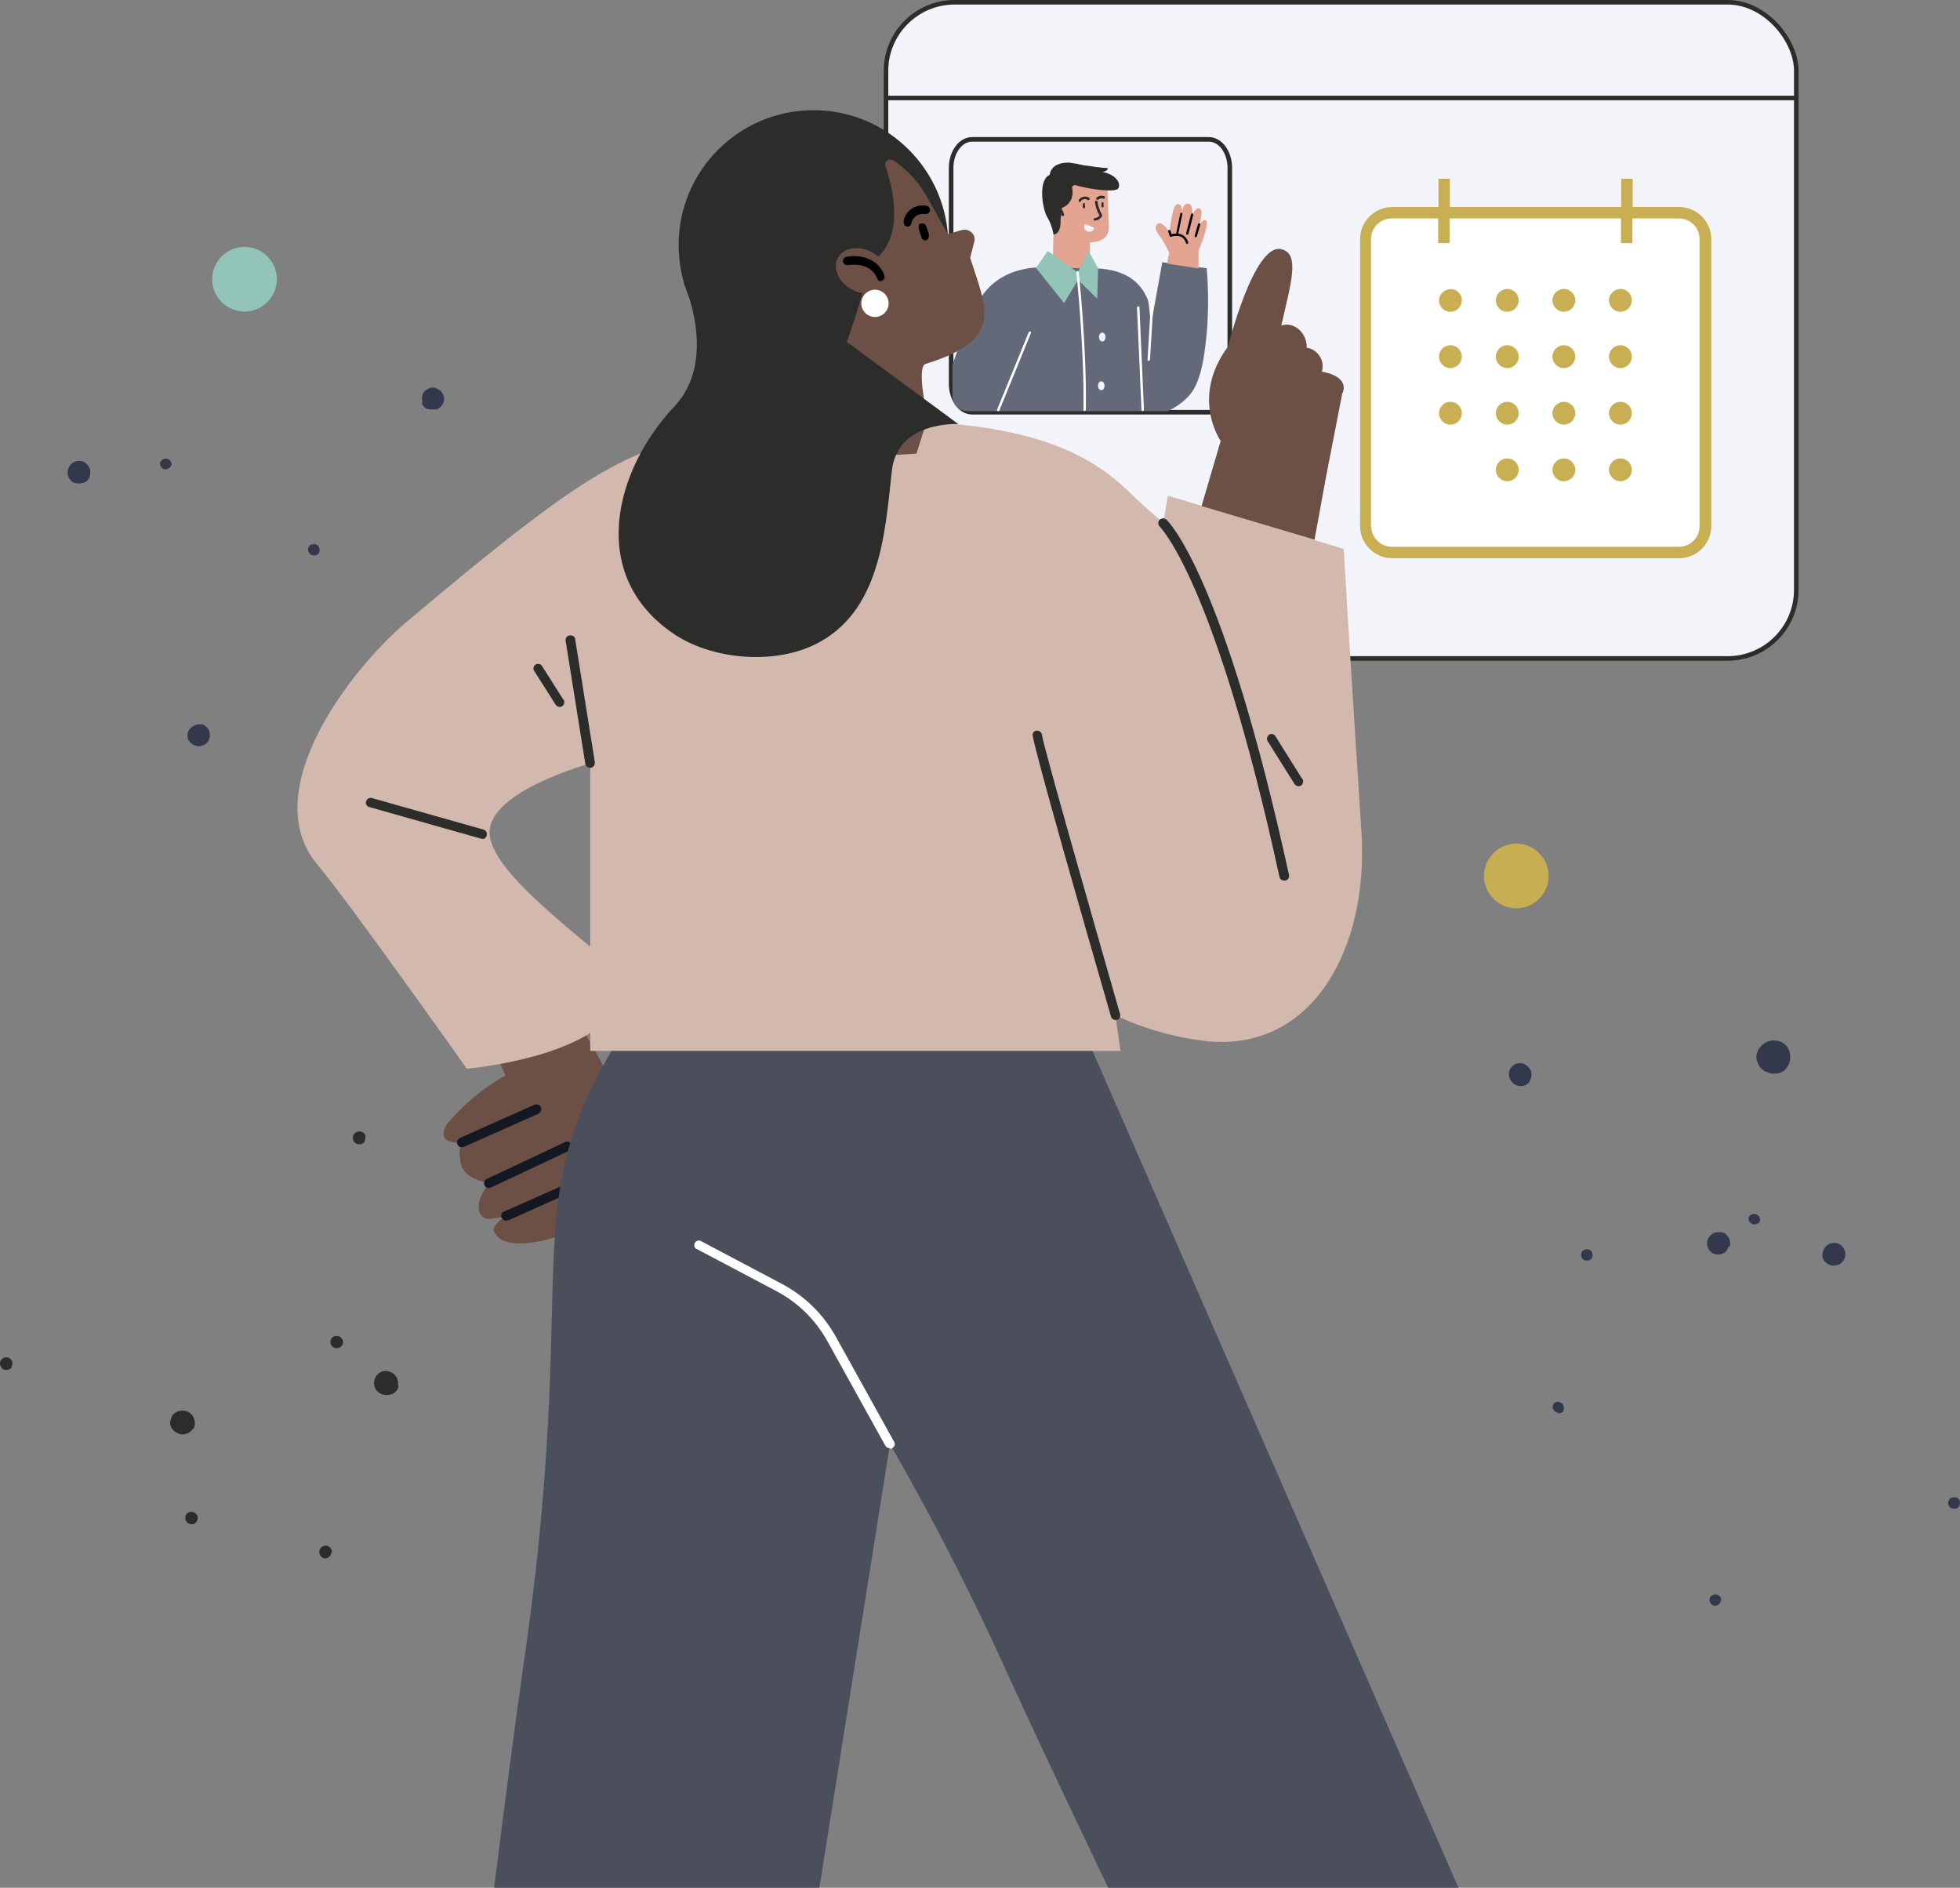 <?xml version="1.0" encoding="UTF-8"?>
<svg id="Layer_1" data-name="Layer 1" xmlns="http://www.w3.org/2000/svg" width="430.28" height="414.39" xmlns:xlink="http://www.w3.org/1999/xlink" viewBox="0 0 430.28 414.39">
  <rect x="0" y="0" width="430.28" height="414.39" fill="#808080" stroke="none"/>
  <defs>
    <style>
      .cls-1 {
        fill: #000;
      }

      .cls-1, .cls-2, .cls-3, .cls-4, .cls-5, .cls-6, .cls-7, .cls-8, .cls-9, .cls-10, .cls-11, .cls-12, .cls-13, .cls-14, .cls-15, .cls-16, .cls-17, .cls-18 {
        stroke-width: 0px;
      }

      .cls-2 {
        fill: #2c2c2b;
      }

      .cls-3 {
        fill: #e3a491;
      }

      .cls-4, .cls-7, .cls-19 {
        fill: #f3f4fa;
      }

      .cls-5 {
        fill: #141822;
      }

      .cls-6, .cls-20 {
        fill: none;
      }

      .cls-7, .cls-9, .cls-18 {
        fill-rule: evenodd;
      }

      .cls-21 {
        clip-path: url(#clippath-1);
      }

      .cls-8 {
        fill: #64697a;
      }

      .cls-9, .cls-16 {
        fill: #6c5045;
      }

      .cls-20, .cls-19 {
        stroke: #2c2c2b;
      }

      .cls-22 {
        clip-path: url(#clippath);
      }

      .cls-10 {
        fill: #33384d;
      }

      .cls-11 {
        fill: #d3b9ad;
      }

      .cls-12 {
        fill: #4b4e5b;
      }

      .cls-13, .cls-18 {
        fill: #93c4b8;
      }

      .cls-14 {
        fill: #fff;
      }

      .cls-15 {
        fill: #c9af53;
      }

      .cls-17 {
        fill: #c8ae52;
      }
    </style>
    <clipPath id="clippath">
      <rect class="cls-6" x="298.52" y="39.23" width="77.09" height="83.31"/>
    </clipPath>
    <clipPath id="clippath-1">
      <rect class="cls-6" x="298.52" y="39.23" width="77.09" height="83.31"/>
    </clipPath>
  </defs>
  <g id="Group_601547-2" data-name="Group 601547-2">
    <g id="Group_601530-2" data-name="Group 601530-2">
      <rect id="Rectangle_30371-2-2" data-name="Rectangle 30371-2-2" class="cls-19" x="194.5" y=".5" width="199.84" height="144.04" rx="15.07" ry="15.07"/>
      <path id="Path_508932-2-2" data-name="Path 508932-2-2" class="cls-20" d="M194.5,21.51h199.84"/>
    </g>
  </g>
  <g>
    <g id="Group_601530-2-2" data-name="Group 601530-2">
      <path id="Rectangle_30371-2-2-2" data-name="Rectangle 30371-2-2" class="cls-19" d="M213.41,30.59h51.96c2.55,0,4.61,2.81,4.61,6.27v47.36c0,3.46-2.07,6.27-4.61,6.27h-51.96c-2.55,0-4.61-2.81-4.61-6.27v-47.36c0-3.46,2.07-6.27,4.61-6.27Z"/>
    </g>
    <path id="Path_456336-2" data-name="Path 456336-2" class="cls-3" d="M231.65,39.02h1.95l.44.98c1.77.09,8.34.53,8.34.53l.75,1.15.31,8.25c0,1.33-.75,3.24-4.17,3.28v3.77l-2.97,3.11s-5.1-2.71-5.15-3.06.49-18.02.49-18.02Z"/>
    <path id="Path_456338-2" data-name="Path 456338-2" class="cls-2" d="M230.45,38.4s0-2.71,4.17-2.71c1.06.13,2.13.31,3.19.58,1.33.13,3.64.58,5.37.62.04.53-.53.75-1.15.84,3.42.75,4.08,2.8,3.42,3.68-.62.84-5.99.22-9.32-.75-.31-.09-.67.09-.75.4v.27c.18.93.09,1.86-.35,2.71-.44.75-1.11,1.33-1.91,1.6l-.31,2.71s.27,2.88-1.51,3.15c-.27-1.42-.75-2.8-1.51-4.04-1.06-2.13-1.86-8.08.71-9.1l-.04.04Z"/>
    <path id="Path_508607-2" data-name="Path 508607-2" class="cls-8" d="M209.06,80.15c1.91-5.5,3.86-10.87,5.99-14.38,5.01-8.39,15.31-7.01,15.31-7.01l8.87.13c7.45-.09,11.05,2.75,12.73,6.88.35.89.53,4.75.75,5.41l2.44-13.62,9.76,1.33c.4,4.79.4,9.58,0,14.38-.71,7.41-1.82,11.4-4.04,13.76-1.29,1.38-2.88,2.48-4.61,3.24h-43.53c-2.31,0-3.64-1.38-3.64-3.55v-6.52l-.04-.04Z"/>
    <path id="Path_508608-2" data-name="Path 508608-2" class="cls-14" d="M250.86,90.23c-.13,0-.27-.09-.27-.27l-.98-22.45c0-.13.09-.27.27-.27h0c.13,0,.27.09.27.27l.98,22.45c0,.13-.13.27-.27.27h0Z"/>
    <path id="Path_508609-2" data-name="Path 508609-2" class="cls-14" d="M219.13,90.23h-.09c-.13-.04-.22-.18-.13-.35h0l6.92-16.95c.04-.13.22-.22.35-.13.13.04.22.18.13.35h0l-6.92,16.95c0,.09-.13.18-.27.18v-.04Z"/>
    <path id="Path_508610-2" data-name="Path 508610-2" class="cls-14" d="M252.19,79.22c-.13,0-.27-.13-.27-.27h0l.75-12.47c0-.13.13-.27.27-.27s.27.13.27.27l-.75,12.47c0,.13-.13.27-.27.27Z"/>
    <path id="Path_508633-2" data-name="Path 508633-2" class="cls-7" d="M241.27,73.99c0,.53.31.98.71.98s.71-.44.71-.98-.31-.98-.71-.98-.71.44-.71.98Z"/>
    <path id="Path_508634-2" data-name="Path 508634-2" class="cls-7" d="M241.05,84.68c0,.53.31.98.71.98s.71-.44.71-.98-.31-.98-.71-.98-.71.44-.71.98Z"/>
    <path id="Path_508640-2" data-name="Path 508640-2" class="cls-18" d="M241.1,58.9l-2.09-3.73-2.44,4.61-6.57-4.7-2.57,3.73,6.17,7.72,3.06-5.1,4.22,4.17.18-6.66.04-.04Z"/>
    <path id="Path_508641-2" data-name="Path 508641-2" class="cls-14" d="M238.12,90.23c-.13,0-.27-.13-.27-.27h0c.22-13.67-1.55-30-1.55-30.17,0-.13.09-.27.22-.27h0c.13,0,.27.09.31.22,0,.18,1.77,16.55,1.55,30.22,0,.13-.13.27-.27.27h0Z"/>
    <path id="Path_508947-2" data-name="Path 508947-2" class="cls-4" d="M238.39,49.27l1.6.62c.13.04.22.22.13.35v.04c-.27.53-.89.71-1.42.49h0c-.53-.18-.8-.75-.62-1.29,0-.13.18-.22.31-.18h0v-.04Z"/>
    <g id="Group_523961-2" data-name="Group 523961-2">
      <path id="Path_456339-2" data-name="Path 456339-2" class="cls-2" d="M240.34,48.43c-.18,0-.27-.13-.27-.27s.13-.27.27-.27c.4-.04.8-.27,1.06-.58-.58-.89-.89-1.95-1.02-2.97,0-.18.13-.31.27-.31h0c.18,0,.31.13.31.27.09.98.44,1.91.93,2.75.09.18.09.35,0,.49-.35.49-.89.84-1.51.89h-.04Z"/>
      <path id="Path_456340-2" data-name="Path 456340-2" class="cls-2" d="M240.96,43.86c-.18,0-.31-.13-.31-.27,0-.09,0-.18.09-.22.44-.4,1.11-.53,1.69-.31.13.09.22.22.13.4-.09.13-.22.22-.4.13-.35-.13-.75,0-1.06.22-.04.04-.13.09-.18.09l.04-.04Z"/>
      <g id="Group_523844-2" data-name="Group 523844-2">
        <path id="Path_456349-2" data-name="Path 456349-2" class="cls-2" d="M237.06,44.39c-.18,0-.27-.13-.27-.31v-.13c.49-.8,1.51-1.02,2.26-.58h0c.13.09.22.22.13.4-.09.13-.22.22-.4.13-.49-.35-1.15-.22-1.51.27v.04c-.04.09-.13.13-.27.13l.04.04Z"/>
        <path id="Path_456350-2" data-name="Path 456350-2" class="cls-2" d="M237.72,45.28v-.44c0-.13.09-.27.22-.27h.04c.09,0,.18.04.18.13v.09c0,.13,0,.31.04.44,0,.13,0,.31-.09.44-.09.09-.22.09-.31,0s-.18-.27-.13-.4h.04Z"/>
        <path id="Path_456351-2" data-name="Path 456351-2" class="cls-2" d="M241.81,45.1v-.44c0-.13.09-.27.22-.27h.04c.09,0,.18.04.18.13v.09c0,.13,0,.31.04.44,0,.13,0,.31-.09.44-.09.09-.22.09-.31,0s-.18-.27-.13-.4h.04Z"/>
      </g>
      <path id="Path_456357-2" data-name="Path 456357-2" class="cls-2" d="M233.29,47.45c-.13,0-.27-.13-.27-.27-.09-1.29-1.55-1.42-1.6-1.42-.18,0-.27-.18-.27-.31s.13-.27.31-.27c1.11,0,2,.89,2.13,1.95,0,.18-.09.31-.27.31h-.04Z"/>
    </g>
    <g id="Group_601542-2" data-name="Group 601542-2">
      <path id="Path_70242-2" data-name="Path 70242-2" class="cls-3" d="M263.11,58.85v-3.73s2.53-6.03,1.64-6.74c-.4-.35-.98.22-1.42.93.44-1.6.75-3.46-.09-3.59-.58-.09-1.11.58-1.51,1.46.09-1.29-.04-2.4-.93-2.48-.8-.09-1.2.93-1.38,2.13.09-.53.18-2.04-.84-2.04s-1.38,2.88-1.86,6.03c-.62-.84-1.77-2.22-2.57-1.69-1.11.8.13,2.31.8,3.19.62,1.02,1.2,2.04,1.73,3.15l-.49,2.4,7.01,1.06-.09-.09Z"/>
      <g id="Group_576011-2" data-name="Group 576011-2">
        <path id="Path_70245-2" data-name="Path 70245-2" class="cls-1" d="M258.4,51.44c.13,0,.27-.04.27-.18l.89-4.26c0-.13-.04-.27-.18-.27s-.27.04-.27.18l-.89,4.26c0,.13.04.27.18.27Z"/>
        <path id="Path_70246-2" data-name="Path 70246-2" class="cls-1" d="M260.58,53.53c.13,0,.27-.04.27-.18v-.13c-.18-.71-.67-1.33-1.33-1.69-.75-.31-1.6-.35-2.35-.13l-.22-.75c0-.13-.18-.18-.31-.18s-.18.18-.18.31h0l.31,1.02c0,.13.18.18.31.18h0c.71-.27,1.51-.27,2.22,0,.53.31.93.8,1.06,1.38,0,.09.09.13.18.18h.04Z"/>
        <path id="Path_70247-2" data-name="Path 70247-2" class="cls-1" d="M260.62,51.53c.13,0,.27-.04.27-.18l1.06-4.17c0-.13,0-.27-.18-.31-.13,0-.27,0-.31.18h0l-1.06,4.17c0,.13.04.27.18.31h.04Z"/>
        <path id="Path_70248-2" data-name="Path 70248-2" class="cls-1" d="M262.48,52.07c.13,0,.22-.04.27-.18l.75-2.57c0-.13,0-.27-.18-.31-.13,0-.27,0-.31.18l-.75,2.57c0,.13,0,.27.18.31h.04Z"/>
      </g>
    </g>
  </g>
  <g class="cls-22">
    <g class="cls-21">
      <g>
        <path class="cls-14" d="M301.57,119.49c7.4,2.93,19.29,6.57,34.22,6.87,16.72.3,29.92-3.76,37.62-6.87V47.65h-71.84c-.78,1.19-2.21,3.58-3.4,6.87-4.36,11.94,0,21.44,0,37.62v10.27c-.06,4.12-.18,5.08,0,6.87.24,2.51,1.02,6.03,3.4,10.27"/>
        <path class="cls-15" d="M355.73,63.42h0c1.37,0,2.51,1.13,2.51,2.51s-1.13,2.51-2.51,2.51-2.51-1.13-2.51-2.51,1.13-2.51,2.51-2.51"/>
        <path class="cls-15" d="M343.31,63.42h0c1.37,0,2.51,1.13,2.51,2.51s-1.13,2.51-2.51,2.51-2.51-1.13-2.51-2.51,1.13-2.51,2.51-2.51"/>
        <path class="cls-15" d="M330.89,63.42h0c1.37,0,2.51,1.13,2.51,2.51s-1.13,2.51-2.51,2.51-2.51-1.13-2.51-2.51,1.13-2.51,2.51-2.51"/>
        <path class="cls-15" d="M355.73,75.78h0c1.37,0,2.51,1.13,2.51,2.51s-1.13,2.51-2.51,2.51-2.51-1.13-2.51-2.51,1.13-2.51,2.51-2.51"/>
        <path class="cls-15" d="M343.31,75.78h0c1.37,0,2.51,1.13,2.51,2.51s-1.13,2.51-2.51,2.51-2.51-1.13-2.51-2.51,1.13-2.51,2.51-2.51"/>
        <path class="cls-15" d="M330.89,75.78h0c1.37,0,2.51,1.13,2.51,2.51s-1.13,2.51-2.51,2.51-2.51-1.13-2.51-2.51,1.13-2.51,2.51-2.51"/>
        <path class="cls-15" d="M355.73,88.2h0c1.37,0,2.51,1.13,2.51,2.51s-1.13,2.51-2.51,2.51-2.51-1.13-2.51-2.51,1.13-2.51,2.51-2.51"/>
        <path class="cls-15" d="M343.31,88.2h0c1.37,0,2.51,1.13,2.51,2.51s-1.13,2.51-2.51,2.51-2.51-1.13-2.51-2.51,1.13-2.51,2.51-2.51"/>
        <path class="cls-15" d="M330.89,88.2h0c1.37,0,2.51,1.13,2.51,2.51s-1.13,2.51-2.51,2.51-2.51-1.13-2.51-2.51,1.13-2.51,2.51-2.51"/>
        <path class="cls-15" d="M355.73,100.62h0c1.37,0,2.51,1.13,2.51,2.51s-1.13,2.51-2.51,2.51-2.51-1.13-2.51-2.51,1.13-2.51,2.51-2.51"/>
        <path class="cls-15" d="M343.31,100.62h0c1.37,0,2.51,1.13,2.51,2.51s-1.13,2.51-2.51,2.51-2.51-1.13-2.51-2.51,1.13-2.51,2.51-2.51"/>
        <path class="cls-15" d="M330.89,100.62h0c1.37,0,2.51,1.13,2.51,2.51s-1.13,2.51-2.51,2.51-2.51-1.13-2.51-2.51,1.13-2.51,2.51-2.51"/>
        <path class="cls-15" d="M318.41,63.42h0c1.37,0,2.51,1.13,2.51,2.51h0c0,1.37-1.13,2.51-2.51,2.51s-2.51-1.13-2.51-2.45h0c0-1.37,1.13-2.51,2.51-2.51"/>
        <path class="cls-15" d="M318.41,75.78h0c1.37,0,2.51,1.13,2.51,2.51s-1.13,2.51-2.51,2.51-2.51-1.13-2.51-2.51,1.13-2.51,2.51-2.51"/>
        <path class="cls-15" d="M318.41,88.2h0c1.37,0,2.51,1.13,2.51,2.51s-1.13,2.51-2.51,2.51-2.51-1.13-2.51-2.51,1.13-2.51,2.51-2.51"/>
        <path class="cls-15" d="M305.57,45.44h10.21v-6.21h2.51v6.21h37.62v-6.21h2.51v6.21h10.21c3.88,0,7.05,3.17,7.05,7.05v63c0,3.88-3.17,7.05-7.05,7.05h-63c-3.88,0-7.05-3.17-7.05-7.05v-63c0-3.88,3.17-7.05,7.05-7.05M301.03,115.49c0,2.51,2.03,4.54,4.54,4.54h63c2.51,0,4.54-2.03,4.54-4.54v-63c0-2.51-2.03-4.54-4.54-4.54h-10.21v5.43h-2.51v-5.43h-37.62v5.43h-2.51v-5.43h-10.21c-2.51,0-4.54,2.03-4.54,4.54v63h.06Z"/>
      </g>
    </g>
  </g>
  <g id="Group_601648" data-name="Group 601648">
    <path id="Path_508575" data-name="Path 508575" class="cls-9" d="M121.48,214.29l13.5,24.2c3.6,6,5.4,12.9,5.2,19.9-1.2,8.8-29.2,19.9-31.8,11.7-.6-1.9,8-6.4,2.6-3.2-2.3.7-4.2.9-4.9.3-2.9-2.3,1.3-7.5,1.3-7.5,0,0-5.4-.6-6.2-4.2-.8-3.6.3-4.7.3-4.7,0,0-6.1.8-3.4-4,3.6-4.3,8-8,12.9-10.7,0,0-7.7-14.9,0-23.8l10.5,2.1v-.1Z"/>
    <path id="Path_508576" data-name="Path 508576" class="cls-5" d="M110.28,266.19c-.4.5-.3,1.1.1,1.5.3.3.8.3,1.2.2l15-6.7c.5-.2.8-.9.5-1.4-.2-.5-.9-.8-1.4-.5l-15.1,6.7c-.1,0-.3.2-.4.3l.1-.1Z"/>
    <path id="Path_508577" data-name="Path 508577" class="cls-5" d="M106.58,258.99c-.4.4-.4,1.1,0,1.5.3.3.8.4,1.2.2l17.2-8.1c.5-.3.8-.9.5-1.4s-.9-.8-1.4-.5l-17.2,8.1c-.1,0-.3.2-.4.3l.1-.1Z"/>
    <path id="Path_508578" data-name="Path 508578" class="cls-5" d="M100.58,250.09c-.4.5-.3,1.1.1,1.5.3.3.8.3,1.1.2l16.4-7.3c.5-.2.8-.9.6-1.4s-.9-.8-1.4-.6h0l-16.4,7.3c-.1,0-.3.2-.4.3Z"/>
  </g>
  <g id="Group_601636" data-name="Group 601636">
    <g id="Group_598248" data-name="Group 598248">
      <path id="Path_505586" data-name="Path 505586" class="cls-10" d="M349.38,276.29c.4-.6.3-1.4-.2-1.8-.6-.4-1.4-.3-1.8.2s-.4,1.3.2,1.8h0c.6.4,1.4.3,1.8-.2Z"/>
    </g>
    <g id="Group_598249" data-name="Group 598249">
      <path id="Path_505587" data-name="Path 505587" class="cls-10" d="M343.28,309.49c.2-.7-.1-1.4-.8-1.7-.6-.2-1.2,0-1.5.5-.3.6,0,1.4.6,1.7.2,0,.3.1.5.2h.5c.3-.1.6-.3.7-.6v-.1Z"/>
    </g>
    <g id="Group_598250" data-name="Group 598250">
      <path id="Path_505588" data-name="Path 505588" class="cls-10" d="M386.38,267.99c.1-.7-.4-1.4-1.1-1.5-.6,0-1.2.2-1.4.8-.1.7.4,1.4,1.1,1.5.6,0,1.2-.2,1.4-.8Z"/>
    </g>
    <g id="Group_598251" data-name="Group 598251">
      <path id="Path_505589" data-name="Path 505589" class="cls-10" d="M377.88,351.39c0-.7-.4-1.3-1.2-1.4-.7,0-1.3.4-1.4,1.1,0,.7.4,1.3,1.1,1.4h0c.7,0,1.3-.4,1.4-1.2l.1.1Z"/>
    </g>
    <g id="Group_598252" data-name="Group 598252">
      <path id="Path_505590" data-name="Path 505590" class="cls-10" d="M430.28,329.79c0-.3-.2-.7-.5-.9-.1-.1-.3-.2-.4-.2h-.5c-.7,0-1.2.6-1.2,1.3h0c0,.7.7,1.3,1.4,1.2.2,0,.3,0,.5-.1.1,0,.3-.2.4-.3.2-.3.3-.6.3-.9v-.1Z"/>
    </g>
    <g id="Group_598253" data-name="Group 598253">
      <path id="Path_505591" data-name="Path 505591" class="cls-10" d="M335.68,237.49c.4-.5.6-1.2.5-1.8,0-.6-.3-1.1-.7-1.5l-.2-.2c-.5-.4-1.1-.7-1.7-.6-.7,0-1.3.3-1.7.8-.5.5-.7,1.1-.6,1.8,0,.7.4,1.3.9,1.8l.2.2s.1,0,.2.1c.1,0,.3.1.5.2.3.1.6.1,1,.1.7,0,1.3-.4,1.7-.9h-.1Z"/>
    </g>
    <g id="Group_598254" data-name="Group 598254">
      <path id="Path_505592" data-name="Path 505592" class="cls-10" d="M379.78,273.59c0-.3.1-.6,0-1,0-.3-.1-.6-.3-.9-.3-.6-.8-1-1.4-1.2h-1c-.3,0-.6.1-.9.2-.6.3-1,.8-1.3,1.4-.2.6-.2,1.3.1,1.9.1.3.4.6.6.8.1.1.3.2.4.3.8.4,1.7.4,2.4,0,.3-.1.5-.3.7-.6.2-.3.3-.6.4-.9h.3Z"/>
    </g>
    <g id="Group_598255" data-name="Group 598255">
      <path id="Path_505593" data-name="Path 505593" class="cls-10" d="M405.08,274.89c-.1-.6-.5-1.2-1-1.6-.2-.2-.5-.3-.8-.4-.3,0-.6-.1-1,0-.6,0-1.2.4-1.6.9s-.6,1.1-.6,1.8.4,1.3.9,1.7c.5.4,1.2.6,1.9.5.3,0,.7-.1,1-.3.3-.2.5-.4.7-.6.4-.5.6-1.2.5-1.8v-.2Z"/>
    </g>
    <g id="Group_598256" data-name="Group 598256">
      <path id="Path_505594" data-name="Path 505594" class="cls-10" d="M392.78,233.39c.3-.9.3-1.9,0-2.8-.2-.4-.4-.8-.7-1.1s-.7-.6-1.1-.8c-.2,0-.4-.2-.7-.2-.2,0-.4,0-.7-.1-.5,0-.9,0-1.3.2-.4.1-.9.4-1.2.6-.4.3-.7.7-1,1.1-.2.4-.4.9-.5,1.4,0,.5,0,1,.2,1.4.2.5.4.9.7,1.3.2.2.4.4.6.5.2.2.5.3.7.4.5.2,1,.4,1.5.4s1,0,1.5-.2c.9-.3,1.6-1.1,2-2v-.1Z"/>
    </g>
  </g>
  <g id="Group_601642" data-name="Group 601642">
    <g id="Group_598258" data-name="Group 598258">
      <path id="Path_505598" data-name="Path 505598" class="cls-10" d="M67.68,121.09c-.2-.7.1-1.4.8-1.6.7-.2,1.4.1,1.6.8s0,1.4-.7,1.6h0c-.7.2-1.4-.1-1.6-.8h-.1Z"/>
    </g>
    <g id="Group_598259" data-name="Group 598259">
      <path id="Path_505599" data-name="Path 505599" class="cls-10" d="M35.08,101.79c.1-.7.8-1.2,1.5-1.1.6,0,1,.6,1.1,1.2-.1.7-.8,1.2-1.5,1.1-.6,0-1-.6-1.1-1.2Z"/>
    </g>
    <g id="Group_598260" data-name="Group 598260">
      <path id="Path_505600" data-name="Path 505600" class="cls-10" d="M92.78,88.49c-.2-.6-.2-1.3,0-1.9.1-.3.3-.6.5-.8.1-.1.2-.2.4-.3,0,0,.1,0,.2-.1s.1,0,.2-.1c.6-.3,1.2-.3,1.8,0,.6.2,1.1.7,1.4,1.3s.3,1.3,0,1.9c-.3.6-.7,1.1-1.4,1.4h-.5c-.5,0-1,0-1.5-.1-.6-.2-1.1-.7-1.3-1.3h.2Z"/>
    </g>
    <g id="Group_598261" data-name="Group 598261">
      <path id="Path_505601" data-name="Path 505601" class="cls-10" d="M41.18,161.39c0-.3,0-.6.2-.9.1-.3.3-.5.6-.8.5-.4,1.1-.7,1.7-.7h.5c.2,0,.3,0,.4.1.3.1.5.3.8.5.5.5.7,1.1.7,1.7,0,.7-.2,1.3-.7,1.8-.2.2-.5.4-.8.5-.2,0-.3.1-.5.2h-.5c-.7,0-1.3-.3-1.8-.8-.2-.2-.4-.5-.5-.8s-.1-.7-.1-1v.2Z"/>
    </g>
    <g id="Group_598262" data-name="Group 598262">
      <path id="Path_505602" data-name="Path 505602" class="cls-10" d="M15.18,102.49c.3-.6.8-1,1.4-1.2.3-.1.6-.1.9-.1s.6,0,.9.2c.6.3,1,.8,1.3,1.4.2.6.2,1.3,0,1.9-.2.6-.7,1.1-1.4,1.3-.6.2-1.3.2-2,0-.3-.1-.6-.3-.8-.6-.2-.2-.4-.5-.5-.8-.2-.6-.2-1.3.1-1.9l.1-.2Z"/>
    </g>
  </g>
  <path id="Path_509042" data-name="Path 509042" class="cls-12" d="M179.88,414.39l15.5-97.4c9.6,16.7,18.4,33.9,26.3,51.5,3.6,8,12.1,26,21.6,45.9h76.9l-89-203.5-64.8,8.8-18.8-8.8c-39.7,53.5-18,54.4-32.8,155.6-1.2,8.4-3.7,26.9-6.3,47.9h71.4Z"/>
  <path id="Path_509040" data-name="Path 509040" class="cls-11" d="M298.88,182.59c-2.7-41.4-3.9-62.1-3.9-62.1l-38.6-11.7-1,6s-5.4-4.7-7.1-6.4c-10.8-10.8-26.8-17-64.5-16-9.3,0-18.6.8-27.7,2.7-18.9,4.2-26.1,7.1-66.8,41.4-12.2,10.3-33.1,37.2-19.6,53.3,6.9,8.2,32.8,44.8,32.8,44.8,0,0,36.6-3.1,34.3-20.4-7.6-7.6-29.3-22.4-29.3-31.5s22.1-15.1,22.1-15.1v63.1h116.4l-1.1-7.8c6.4,3,13.2,4.9,20.3,5.7,23.5,2.1,35.3-21.1,33.7-45.9v-.1Z"/>
  <path id="Path_509053" data-name="Path 509053" class="cls-2" d="M281.98,193.29h.2c.6-.1.9-.7.8-1.2-14.4-65.9-26.4-77.5-26.9-78-.4-.4-1.1-.4-1.5,0s-.4,1.1,0,1.5c.2.2,12.2,12.1,26.3,76.9.1.5.5.8,1,.8h.1Z"/>
  <path id="Path_509054" data-name="Path 509054" class="cls-2" d="M244.88,223.89h.3c.6-.2.9-.7.7-1.3h0c-6.7-23.4-16.8-58.8-17.1-61.1,0-.6-.5-1.1-1.1-1.1-.5,0-.9.3-1,.8,0,.3-.3,1.3,17.2,61.9.1.5.5.8,1,.8Z"/>
  <path id="Path_509055" data-name="Path 509055" class="cls-2" d="M285.08,172.59c.6,0,1-.5,1-1.1,0-.2,0-.4-.2-.5l-5.9-9.4c-.3-.5-1-.6-1.4-.3s-.6,1-.3,1.4h0l5.9,9.4c.2.3.5.5.9.5h0Z"/>
  <path id="Path_509044" data-name="Path 509044" class="cls-2" d="M129.48,168.59c.6,0,1.1-.5,1.1-1.1v-.2l-4.3-26.9c0-.6-.6-1-1.2-.9-.6,0-1,.6-.9,1.2h0l4.3,26.9c0,.5.5.9,1,.9v.1Z"/>
  <path id="Path_509056" data-name="Path 509056" class="cls-14" d="M195.38,317.99c.2,0,.4,0,.5-.1.5-.3.7-.9.4-1.4h0l-12.7-22.9c-2.8-5.1-7-9.2-12.2-11.9l-17.4-9.2c-.5-.3-1.1-.2-1.4.3-.3.5-.2,1.1.3,1.4h.1l17.4,9.2c4.8,2.5,8.7,6.4,11.3,11.1l12.7,22.9c.2.3.5.5.9.5l.1.1Z"/>
  <path id="Path_509041" data-name="Path 509041" class="cls-2" d="M105.88,184.19c.6,0,1-.5,1-1.1,0-.5-.3-.9-.8-1l-24.4-6.9c-.5-.2-1.1.1-1.3.7-.2.5.1,1.1.7,1.3h.1l24.4,6.9h.3v.1Z"/>
  <path id="Path_509046" data-name="Path 509046" class="cls-2" d="M122.88,155.19c.6,0,1-.5,1-1.1,0-.2,0-.4-.2-.5l-4.7-7.4c-.3-.5-1-.6-1.4-.3-.5.3-.6,1-.3,1.4h0l4.7,7.4c.2.3.5.5.9.5h0Z"/>
  <path id="Path_509057" data-name="Path 509057" class="cls-14" d="M197.78,61.89c0,1.9-1.6,3.5-3.5,3.5s-3.5-1.6-3.5-3.5,1.6-3.5,3.5-3.5,3.5,1.6,3.5,3.5h0Z"/>
  <path id="Path_509099" data-name="Path 509099" class="cls-17" d="M325.78,192.29c0,3.9,3.2,7.1,7.1,7.1s7.1-3.2,7.1-7.1-3.2-7.1-7.1-7.1-7.1,3.2-7.1,7.1h0Z"/>
  <path id="Path_509100" data-name="Path 509100" class="cls-13" d="M46.58,61.29c0,3.9,3.2,7.1,7.1,7.1s7.1-3.2,7.1-7.1-3.2-7.1-7.1-7.1-7.1,3.2-7.1,7.1h0Z"/>
  <g id="Group_601684" data-name="Group 601684">
    <g id="Group_570533" data-name="Group 570533">
      <path id="Path_500381" data-name="Path 500381" class="cls-2" d="M2.48,300.09c.4-.6.3-1.5-.3-1.9h0c-.6-.4-1.5-.3-1.9.3-.5.6-.3,1.5.3,2h0c.6.4,1.5.3,2-.3l-.1-.1Z"/>
    </g>
    <g id="Group_570534" data-name="Group 570534">
      <path id="Path_500382" data-name="Path 500382" class="cls-2" d="M43.28,333.69c.2-.3.2-.7,0-1,0-.2-.2-.3-.3-.4-.1-.1-.3-.2-.4-.3-.7-.3-1.5,0-1.8.6-.3.7,0,1.5.7,1.9h0c.2,0,.4.1.5.1h.5c.3-.1.6-.4.8-.7v-.2Z"/>
    </g>
    <g id="Group_570535" data-name="Group 570535">
      <path id="Path_500383" data-name="Path 500383" class="cls-2" d="M75.28,294.99c.2-.7-.3-1.5-1-1.7s-1.5.2-1.7.9c-.2.7.2,1.5.9,1.7h.1c.7.2,1.5-.2,1.7-.9h0Z"/>
    </g>
    <g id="Group_570536" data-name="Group 570536">
      <path id="Path_500384" data-name="Path 500384" class="cls-2" d="M72.88,340.79c0-.8-.5-1.4-1.3-1.5-.8,0-1.4.5-1.5,1.3,0,.8.5,1.4,1.2,1.5h0c.8,0,1.4-.5,1.5-1.3h.1Z"/>
    </g>
    <g id="Group_570537" data-name="Group 570537">
      <path id="Path_500385" data-name="Path 500385" class="cls-2" d="M80.28,249.59c0-.8-.8-1.3-1.6-1.2-.8.1-1.3.8-1.2,1.6,0,.7.8,1.3,1.5,1.2h0c.8,0,1.3-.7,1.2-1.5h0l.1-.1Z"/>
    </g>
    <g id="Group_570538" data-name="Group 570538">
      <path id="Path_500386" data-name="Path 500386" class="cls-2" d="M42.38,313.79c.4-.6.5-1.3.3-2-.1-.7-.5-1.3-1.1-1.7-.6-.4-1.3-.5-2-.4s-1.3.5-1.7,1c-.4.6-.6,1.3-.5,2s.6,1.3,1.2,1.7c.6.4,1.3.6,2.1.4.7-.1,1.3-.6,1.7-1.2v.2Z"/>
    </g>
    <g id="Group_570539" data-name="Group 570539">
      <path id="Path_500387" data-name="Path 500387" class="cls-2" d="M87.38,304.09c0-.7,0-1.4-.5-2-.4-.6-1-.9-1.7-1.1-.7-.1-1.4,0-1.9.4-.6.4-1,1-1.1,1.7-.2.7,0,1.4.4,2s1.1,1,1.8,1.1c.7.1,1.5,0,2.1-.4s1-1,1-1.7h-.1Z"/>
    </g>
  </g>
  <circle id="Ellipse_1875" data-name="Ellipse 1875" class="cls-2" cx="178.58" cy="53.79" r="29.6"/>
  <path id="Path_509047" data-name="Path 509047" class="cls-16" d="M181.18,83.69c3.4-.5,10-26,10-26,7.6-5,5-16,3.2-21.2-.2-.6.1-1.2.7-1.4.3-.1.7,0,1,.1,2.9,1.9,5.2,4.4,7,7.3.5.9,5,8.9,5,8.9l3.1-.9c1.2-.3,2.4.4,2.7,1.5.1.4.1.8,0,1.1l-.9,3.5c3.5,11.1,7.7,17.9-9.8,23.3-1.9.6,0,10,.5,11.9l-2.5,7.8-33.4,1.9,13.3-17.9.1.1Z"/>
  <path id="Path_509048" data-name="Path 509048" class="cls-1" d="M203.78,50.99c-.2-.5-.3-1-.5-1.4-.1-.4-.6-.7-1-.5h-.2c-.3,0-.4.3-.4.6v.3c.1.5.2,1,.4,1.5s.2,1,.7,1.2c.4.2.8,0,1-.3.2-.5.2-1,0-1.4Z"/>
  <path id="Path_509049" data-name="Path 509049" class="cls-1" d="M199.18,49.79c.4,0,.8-.3.9-.7.2-1.4,1.5-2.3,2.8-2.1h.3c.5,0,.9-.3,1-.8,0-.5-.2-.9-.7-1-2.3-.5-4.6.9-5.1,3.2v.3c0,.5.2,1,.7,1h.2l-.1.1Z"/>
  <g id="Group_601627" data-name="Group 601627">
    <path id="Path_505582" data-name="Path 505582" class="cls-16" d="M194.08,62.79c-1.6,2-5.1,2.2-7.8.3-2.7-1.8-3.6-5-2-7s5.1-2.2,7.8-.3c2.7,1.8,3.6,5,2,7Z"/>
    <path id="Path_505583" data-name="Path 505583" class="cls-1" d="M193.28,61.69c.5,0,.9-.4.9-.9v-.3c-1.6-4.3-6.2-4.6-8.4-4.1-.5.1-.8.6-.7,1.1s.6.8,1.1.7c.2,0,4.9-.9,6.4,3,.1.3.5.6.8.6l-.1-.1Z"/>
  </g>
  <path id="Path_509045" data-name="Path 509045" class="cls-2" d="M175.68,67.59l-25.6-5.6s7.7,16.9-2,27.2c-13.3,14.1-19,37-.4,49.8,8.4,5.8,22,7,31.2,2.5,14.3-7,15.4-24.2,16.9-38.1,1.2-11.1,14.6-10.3,14.6-10.3l-34.6-25.5h-.1Z"/>
  <path id="Path_509057-2" data-name="Path 509057-2" class="cls-14" d="M195.08,66.59c0,1.6-1.3,3-3,3-1.6,0-3-1.3-3-3,0-1.6,1.3-3,3-3h0c1.6,0,3,1.3,3,3h0Z"/>
  <g id="Group_601545" data-name="Group 601545">
    <path id="Path_217703" data-name="Path 217703" class="cls-16" d="M294.78,86.19c1.4-3.8-4.6-4.6-4.6-4.6.7-2.2-.6-4.5-2.9-5.2h-.4c0-4.1-3.6-5.8-5.6-4.9,2.1-9.3,4.2-15.8,0-16.8-6-1.4-11.7,21.4-11.7,21.4-8.3,11.2-1.6,20.7-1.6,20.7l-4.2,14.3,24.8,7.4,2.5-13.7,3.6-18.5.1-.1Z"/>
  </g>
</svg>